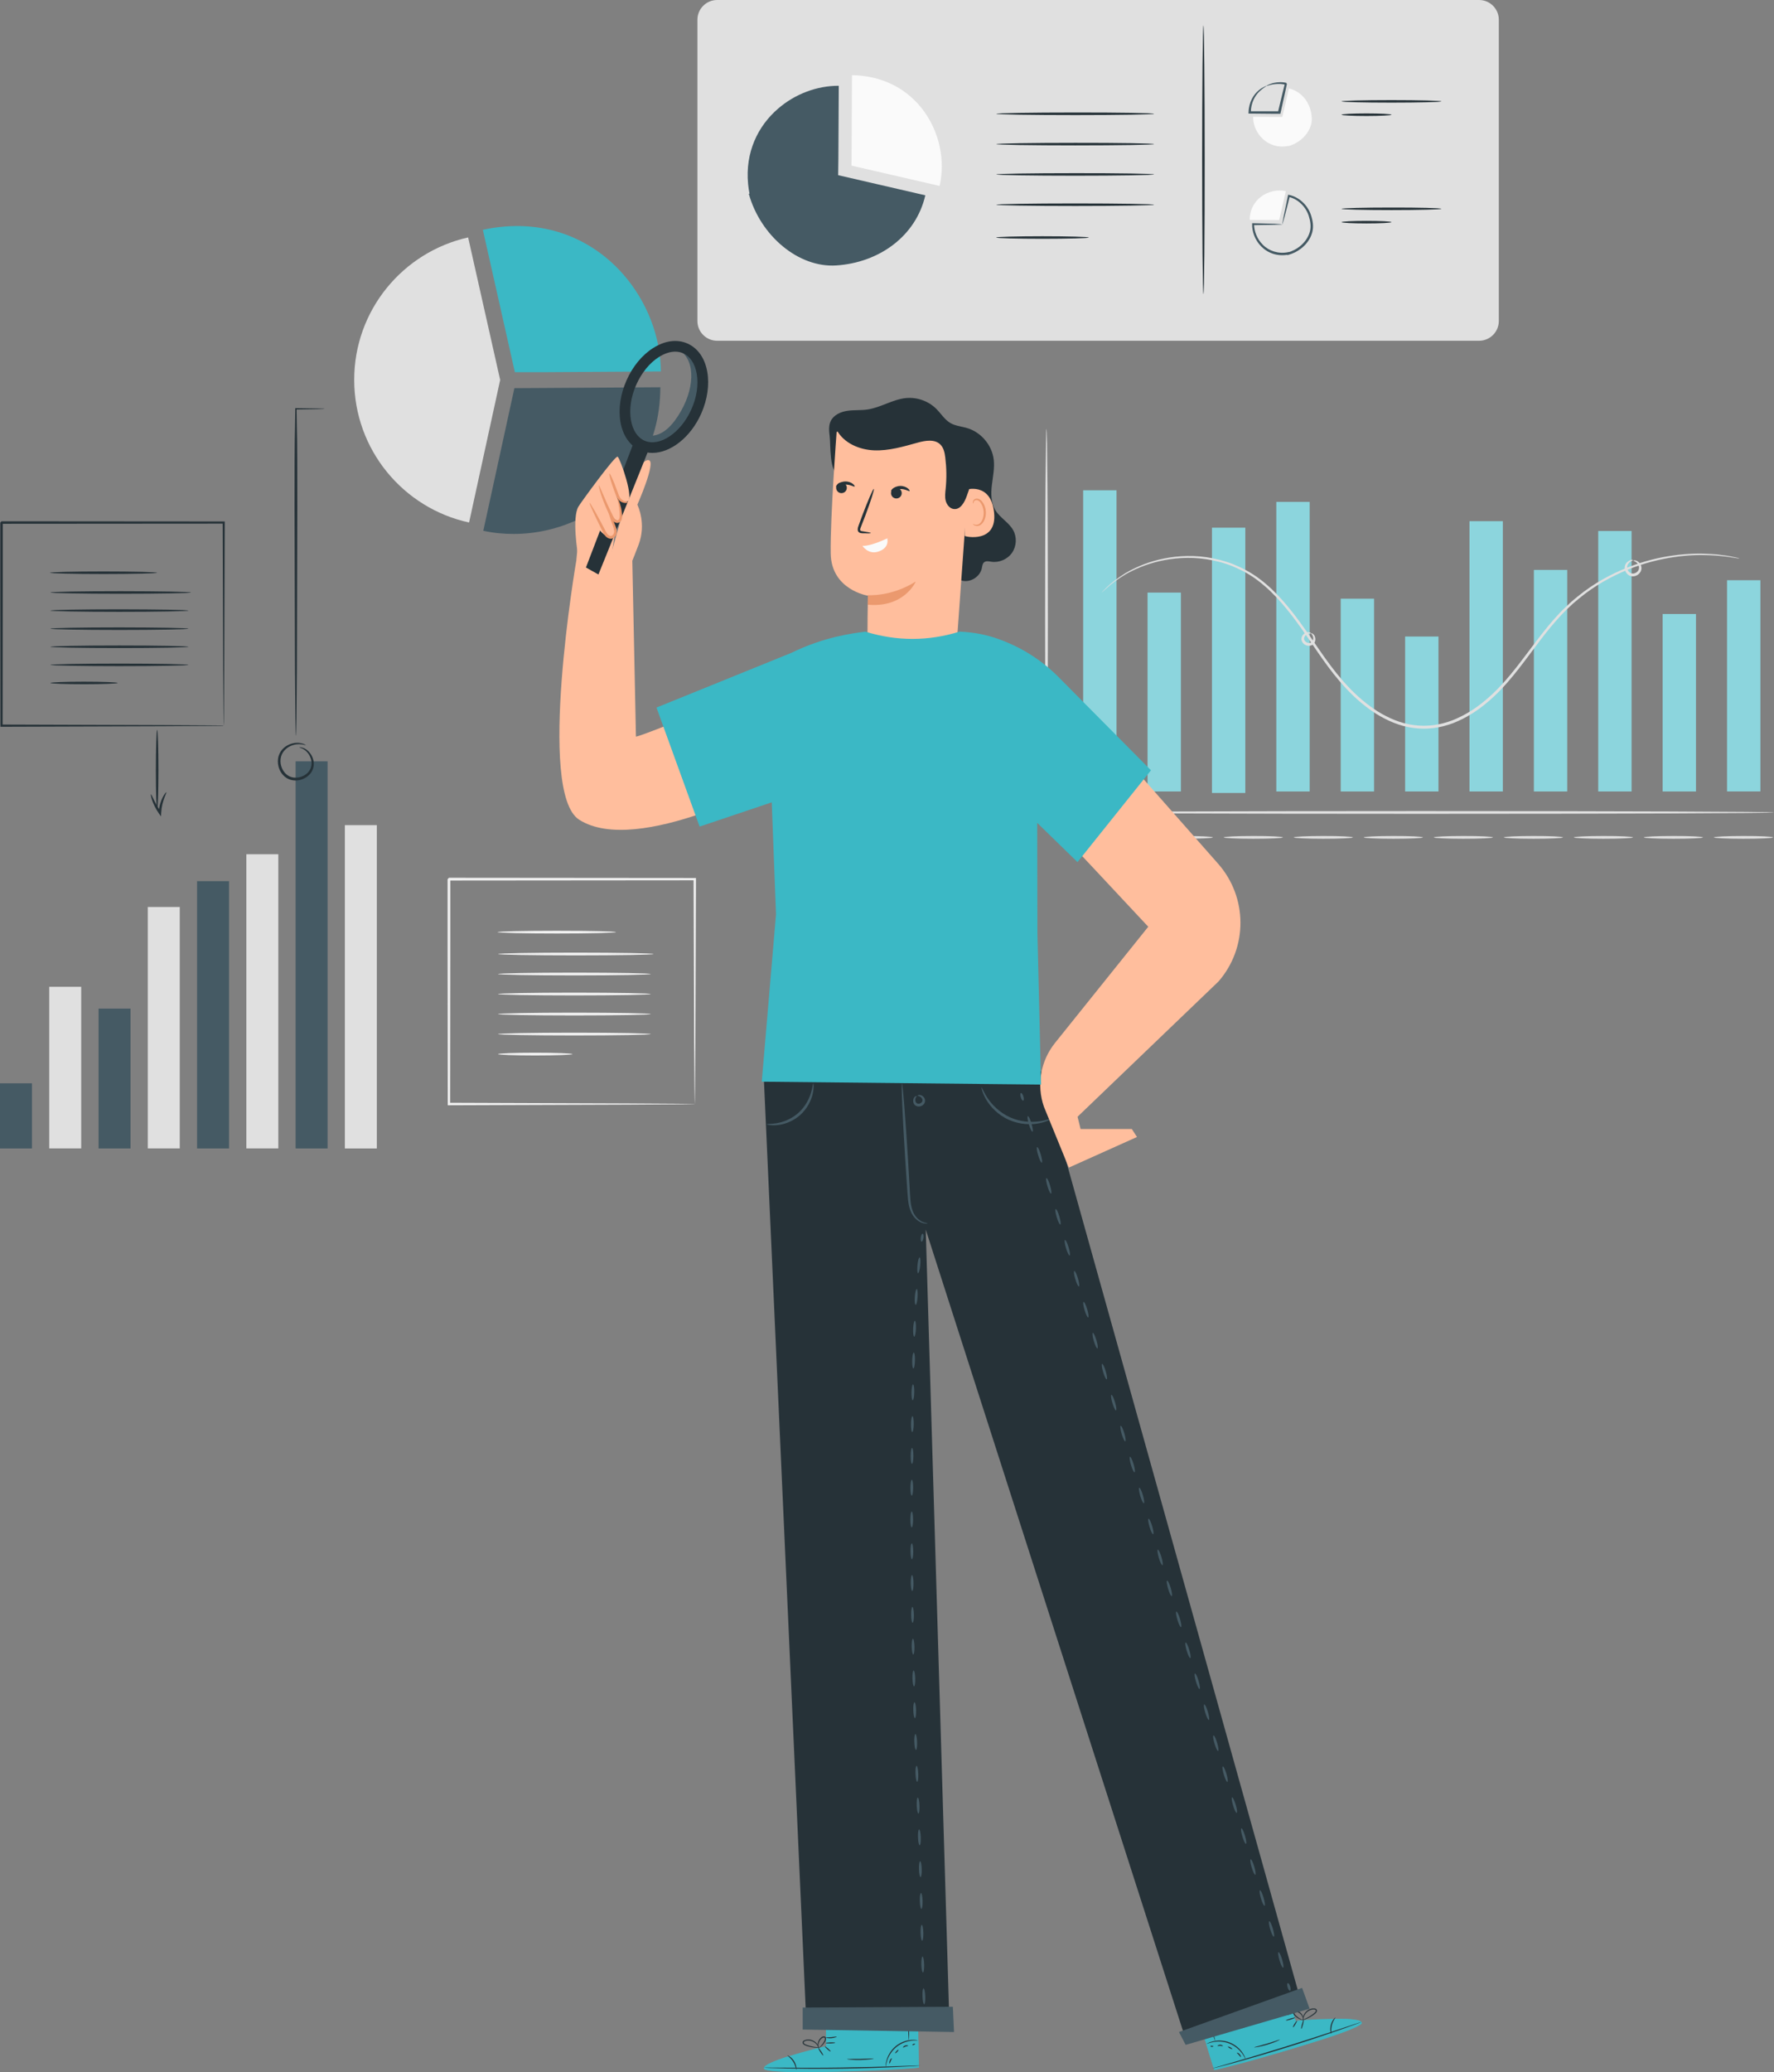 <?xml version="1.0" encoding="utf-8"?>
<!-- Generator: Adobe Illustrator 24.1.0, SVG Export Plug-In . SVG Version: 6.00 Build 0)  -->
<svg version="1.1" xmlns="http://www.w3.org/2000/svg" xmlns:xlink="http://www.w3.org/1999/xlink" x="0px" y="0px"
	 viewBox="0 0 332.46 388.21" style="enable-background:new 0 0 332.46 388.21;" xml:space="preserve">
<rect x="0" y="0" width="332.46" height="388.21" fill="#808080" stroke="none"/>
<style type="text/css">
	.st0{display:none;}
	.st1{display:inline;fill:#F0F0F0;}
	.st2{fill:#F0F0F0;}
	.st3{fill:#3BB8C5;}
	.st4{fill:#455A64;}
	.st5{fill:#E0E0E0;}
	.st6{fill:#263238;}
	.st7{fill:#FAFAFA;}
	.st8{fill:#8CD5DD;}
	.st9{fill:#FFBE9D;}
	.st10{fill:#EB996E;}
</style>
<g id="Background_Complete">
</g>
<g id="Background_Simple" class="st0">
	<path class="st1" d="M384.03,250.43c12.37-63.24-30.63-96.64-117.08-105.65c-95.22-9.92-63.78-70.29-112.1-103.23
		C106.54,8.62-30,44.41,39.37,196.69C108.75,348.97,359.19,377.44,384.03,250.43z"/>
</g>
<g id="Floor">
</g>
<g id="Charts">
</g>
<g id="Speech_Bubble">
</g>
<g id="Character">
	<g>
		<g>
			<g>
				<g>
					<path class="st2" d="M122.48,178.73c0,0.14-6.53,0.26-14.57,0.26c-8.05,0-14.57-0.12-14.57-0.26c0-0.14,6.52-0.26,14.57-0.26
						C115.95,178.47,122.48,178.59,122.48,178.73z"/>
				</g>
			</g>
			<g>
				<g>
					<path class="st2" d="M121.95,182.48c0,0.14-6.41,0.26-14.31,0.26c-7.9,0-14.31-0.12-14.31-0.26s6.41-0.26,14.31-0.26
						C115.54,182.22,121.95,182.34,121.95,182.48z"/>
				</g>
			</g>
			<g>
				<g>
					<path class="st2" d="M121.95,186.23c0,0.14-6.41,0.26-14.31,0.26c-7.9,0-14.31-0.12-14.31-0.26c0-0.14,6.41-0.26,14.31-0.26
						C115.54,185.97,121.95,186.09,121.95,186.23z"/>
				</g>
			</g>
			<g>
				<g>
					<path class="st2" d="M121.95,189.98c0,0.14-6.41,0.26-14.31,0.26c-7.9,0-14.31-0.12-14.31-0.26s6.41-0.26,14.31-0.26
						C115.54,189.72,121.95,189.84,121.95,189.98z"/>
				</g>
			</g>
			<g>
				<g>
					<path class="st2" d="M121.95,193.73c0,0.14-6.41,0.26-14.31,0.26c-7.9,0-14.31-0.12-14.31-0.26c0-0.14,6.41-0.26,14.31-0.26
						C115.54,193.47,121.95,193.59,121.95,193.73z"/>
				</g>
			</g>
			<g>
				<g>
					<path class="st2" d="M107.29,197.48c0,0.14-3.12,0.26-6.98,0.26c-3.85,0-6.98-0.12-6.98-0.26s3.12-0.26,6.98-0.26
						C104.17,197.22,107.29,197.34,107.29,197.48z"/>
				</g>
			</g>
			<g>
				<g>
					<path class="st2" d="M115.45,174.63c0,0.14-4.97,0.26-11.1,0.26c-6.13,0-11.1-0.12-11.1-0.26c0-0.14,4.97-0.26,11.1-0.26
						C110.48,174.37,115.45,174.49,115.45,174.63z"/>
				</g>
			</g>
		</g>
		<g>
			<g>
				<path class="st2" d="M130.2,206.84c0,0-0.02-0.28-0.02-0.8c-0.01-0.54-0.01-1.3-0.03-2.27c-0.01-2-0.03-4.9-0.06-8.57
					c-0.03-7.37-0.07-17.88-0.11-30.5l0.22,0.22c-13.3,0.01-29.12,0.02-46.07,0.04c-0.06,0.05,0.49-0.49,0.26-0.25v0.01v0.02v0.04
					v0.09v0.18v0.36v0.72l0,1.43c0,0.95,0,1.9,0,2.84c0,1.89,0,3.76,0,5.61c0,3.71,0,7.33-0.01,10.87
					c-0.01,7.07-0.02,13.77-0.02,19.95l-0.23-0.23c13.73,0.05,25.21,0.09,33.29,0.12c4.03,0.03,7.21,0.05,9.41,0.06
					c1.07,0.01,1.91,0.02,2.5,0.03c0.27,0.01,0.48,0.01,0.65,0.01C130.12,206.83,130.2,206.83,130.2,206.84c0,0-0.06,0.01-0.2,0.01
					c-0.16,0-0.36,0.01-0.62,0.01c-0.58,0.01-1.4,0.02-2.45,0.03c-2.19,0.01-5.35,0.03-9.35,0.06c-8.12,0.03-19.65,0.07-33.44,0.12
					l-0.23,0l0-0.23c-0.01-6.18-0.02-12.87-0.02-19.95c0-3.54,0-7.17-0.01-10.87c0-1.85,0-3.72,0-5.61c0-0.94,0-1.89,0-2.84l0-1.43
					v-0.72v-0.36v-0.18v-0.09v-0.04v-0.02v-0.01c-0.23,0.23,0.32-0.33,0.26-0.27c16.94,0.01,32.77,0.03,46.07,0.04l0.22,0l0,0.22
					c-0.05,12.68-0.09,23.23-0.11,30.64c-0.02,3.65-0.04,6.53-0.06,8.52c-0.01,0.96-0.02,1.7-0.03,2.23
					C130.22,206.59,130.2,206.84,130.2,206.84z"/>
			</g>
		</g>
	</g>
	<g>
		<g>
			<g>
				<g>
					<path class="st3" d="M101.7,69.73l22.15-0.14c-0.04-6.52-2.62-13.17-7.12-18.27c-5.31-6.01-13.29-9.85-22.94-8.8
						c-1.05,0.11-2.13,0.28-3.22,0.52c-0.03,0.01-0.05,0.01-0.08,0.01l0,0l6,26.68H101.7z"/>
				</g>
			</g>
			<g>
				<g>
					<path class="st4" d="M108.51,97.23c7.79-3.73,14.03-11.08,15.08-21.54c0.03-0.28,0.05-0.56,0.07-0.85
						c0.01-0.18,0.03-0.36,0.04-0.54c0.03-0.53,0.04-1.06,0.05-1.61c0-0.02,0-0.05,0-0.07c0,0,0,0,0,0c0-0.02,0-0.04,0-0.07h0h0
						l-22.15,0.14l-5.2,0.03l-5.82,26.69l-0.01,0.03h0c1.87,0.41,3.8,0.6,5.74,0.59C100.46,100.03,104.67,99.07,108.51,97.23z"/>
				</g>
			</g>
		</g>
		<g>
			<g>
				<path class="st5" d="M93.73,71.16l-6-26.68c-12.22,2.74-21.35,13.64-21.35,26.68c0,13.11,9.22,24.06,21.53,26.73l5.82-26.69"/>
			</g>
		</g>
	</g>
	<g>
		<g>
			<g>
				<g>
					<g>
						<rect x="27.7" y="169.92" class="st5" width="5.99" height="45.23"/>
					</g>
				</g>
				<g>
					<g>
						<rect x="18.47" y="188.96" class="st4" width="5.99" height="26.2"/>
					</g>
				</g>
				<g>
					<g>
						<rect x="9.23" y="184.87" class="st5" width="5.99" height="30.28"/>
					</g>
				</g>
				<g>
					<g>
						<rect x="0" y="202.95" class="st4" width="5.99" height="12.21"/>
					</g>
				</g>
				<g>
					<g>
						<rect x="46.17" y="160.04" class="st5" width="5.99" height="55.11"/>
					</g>
				</g>
				<g>
					<g>
						<rect x="36.93" y="165.08" class="st4" width="5.99" height="50.08"/>
					</g>
				</g>
				<g>
					<g>
						<rect x="64.63" y="154.59" class="st5" width="5.99" height="60.57"/>
					</g>
				</g>
				<g>
					<g>
						<rect x="55.4" y="142.63" class="st4" width="5.99" height="72.53"/>
					</g>
				</g>
			</g>
		</g>
	</g>
	<g>
		<path class="st6" d="M56.1,140c0-0.02,0.31-0.05,0.83,0.16c0.51,0.2,1.19,0.73,1.6,1.66c0.2,0.46,0.33,1.02,0.26,1.62
			c-0.07,0.6-0.34,1.23-0.83,1.71c-0.93,0.96-2.62,1.46-4.07,0.71c-1.42-0.78-1.98-2.43-1.78-3.74c0.09-0.67,0.4-1.27,0.79-1.72
			c0.4-0.44,0.88-0.74,1.34-0.94c0.93-0.38,1.77-0.34,2.3-0.2c0.53,0.14,0.78,0.32,0.77,0.34c-0.02,0.04-0.29-0.08-0.81-0.15
			c-0.51-0.07-1.28-0.05-2.11,0.34c-0.81,0.37-1.67,1.2-1.8,2.38c-0.16,1.14,0.37,2.57,1.55,3.22c1.19,0.62,2.68,0.22,3.49-0.59
			c0.87-0.82,0.9-2.03,0.56-2.85c-0.33-0.85-0.91-1.37-1.35-1.61C56.39,140.09,56.09,140.05,56.1,140z"/>
		<path class="st6" d="M60.83,76.59c0,0.01-0.12,0.02-0.35,0.03c-0.27,0.01-0.61,0.02-1.03,0.03c-0.96,0.01-2.29,0.03-3.99,0.06
			l0.12-0.12c0.08,7.09,0.14,2.21,0.14,18.44c-0.03,11.8-0.06,22.49-0.08,30.28c-0.03,3.84-0.06,6.96-0.08,9.18
			c-0.02,1.05-0.04,1.88-0.05,2.49c-0.02,0.57-0.03,0.87-0.05,0.87c-0.02,0-0.04-0.3-0.05-0.87c-0.01-0.62-0.03-1.45-0.05-2.49
			c-0.02-2.22-0.05-5.34-0.08-9.18c-0.02-7.79-0.05-18.47-0.08-30.28c0-16.23,0.06-11.35,0.14-18.44l0-0.13l0.12,0
			c1.71,0.03,3.04,0.04,3.99,0.06c0.42,0.01,0.76,0.02,1.03,0.03C60.71,76.56,60.83,76.57,60.83,76.59z"/>
	</g>
	<g>
		<g>
			<g>
				<g>
					<path class="st6" d="M35.79,111c0,0.13-5.9,0.24-13.17,0.24c-7.27,0-13.17-0.11-13.17-0.24c0-0.13,5.89-0.24,13.17-0.24
						C29.89,110.77,35.79,110.87,35.79,111z"/>
				</g>
			</g>
			<g>
				<g>
					<path class="st6" d="M35.31,114.39c0,0.13-5.79,0.24-12.93,0.24c-7.14,0-12.93-0.11-12.93-0.24s5.79-0.24,12.93-0.24
						C29.52,114.16,35.31,114.26,35.31,114.39z"/>
				</g>
			</g>
			<g>
				<g>
					<path class="st6" d="M35.31,117.78c0,0.13-5.79,0.24-12.93,0.24c-7.14,0-12.93-0.11-12.93-0.24s5.79-0.24,12.93-0.24
						C29.52,117.55,35.31,117.65,35.31,117.78z"/>
				</g>
			</g>
			<g>
				<g>
					<path class="st6" d="M35.31,121.17c0,0.13-5.79,0.24-12.93,0.24c-7.14,0-12.93-0.11-12.93-0.24c0-0.13,5.79-0.24,12.93-0.24
						C29.52,120.93,35.31,121.04,35.31,121.17z"/>
				</g>
			</g>
			<g>
				<g>
					<path class="st6" d="M35.31,124.56c0,0.13-5.79,0.24-12.93,0.24c-7.14,0-12.93-0.11-12.93-0.24c0-0.13,5.79-0.24,12.93-0.24
						C29.52,124.32,35.31,124.43,35.31,124.56z"/>
				</g>
			</g>
			<g>
				<g>
					<path class="st6" d="M22.06,127.95c0,0.13-2.82,0.24-6.31,0.24c-3.48,0-6.31-0.11-6.31-0.24c0-0.13,2.82-0.24,6.31-0.24
						C19.24,127.71,22.06,127.82,22.06,127.95z"/>
				</g>
			</g>
			<g>
				<g>
					<path class="st6" d="M29.43,107.3c0,0.13-4.49,0.24-10.03,0.24c-5.54,0-10.03-0.11-10.03-0.24s4.49-0.24,10.03-0.24
						C24.94,107.06,29.43,107.17,29.43,107.3z"/>
				</g>
			</g>
		</g>
		<g>
			<g>
				<path class="st6" d="M41.92,135.97c0,0-0.01-0.25-0.02-0.72c-0.01-0.49-0.01-1.17-0.02-2.05c-0.01-1.81-0.03-4.42-0.05-7.74
					c-0.02-6.66-0.06-16.15-0.1-27.56l0.2,0.2C29.9,98.1,15.6,98.11,0.29,98.13c-0.06,0.05,0.44-0.44,0.23-0.23v0.01v0.02v0.04v0.08
					v0.16l0,0.32v0.65l0,1.29c0,0.86,0,1.72,0,2.57c0,1.71,0,3.4,0,5.07c0,3.35,0,6.63-0.01,9.82c-0.01,6.39-0.01,12.44-0.02,18.02
					l-0.21-0.21c12.4,0.04,22.78,0.08,30.08,0.1c3.64,0.02,6.51,0.04,8.5,0.05c0.97,0.01,1.72,0.02,2.26,0.02
					c0.24,0,0.44,0.01,0.58,0.01C41.84,135.96,41.91,135.96,41.92,135.97c0,0-0.06,0.01-0.18,0.01c-0.14,0-0.33,0.01-0.56,0.01
					c-0.52,0.01-1.26,0.01-2.22,0.02c-1.98,0.01-4.83,0.03-8.45,0.05c-7.33,0.03-17.76,0.06-30.22,0.1l-0.21,0l0-0.21
					c-0.01-5.58-0.01-11.63-0.02-18.02c0-3.2,0-6.48-0.01-9.82c0-1.67,0-3.37,0-5.07c0-0.85,0-1.71,0-2.57l0-1.29v-0.65v-0.32v-0.16
					v-0.08v-0.04v-0.02V97.9c-0.21,0.21,0.29-0.29,0.24-0.24c15.31,0.01,29.61,0.02,41.63,0.03l0.2,0l0,0.2
					c-0.04,11.46-0.08,21-0.1,27.69c-0.02,3.3-0.04,5.9-0.05,7.7c-0.01,0.86-0.02,1.54-0.02,2.01
					C41.93,135.74,41.92,135.97,41.92,135.97z"/>
			</g>
		</g>
		<g>
			<g>
				<path class="st6" d="M29.45,151.88c-0.13,0-0.24-3.39-0.24-7.57c0-4.18,0.11-7.57,0.24-7.57s0.24,3.39,0.24,7.57
					C29.68,148.49,29.58,151.88,29.45,151.88z"/>
			</g>
		</g>
		<g>
			<g>
				<path class="st6" d="M31.17,148.43c0.13,0.06-0.84,1.6-0.95,3.74c0,0.03,0,0.07-0.01,0.1l-0.04,0.68l-0.39-0.55
					c-1.26-1.8-1.61-3.56-1.49-3.58c0.13-0.04,0.67,1.59,1.88,3.31l-0.43,0.12c0-0.03,0-0.07,0.01-0.1
					C29.88,149.85,31.1,148.34,31.17,148.43z"/>
			</g>
		</g>
	</g>
	<g>
		<g>
			<g>
				<g>
					<g>
						<path class="st5" d="M277.19,63.84H134.4c-2.04,0-3.7-1.66-3.7-3.7V3.7c0-2.04,1.66-3.7,3.7-3.7h142.79
							c2.05,0,3.7,1.66,3.7,3.7v56.43C280.89,62.18,279.23,63.84,277.19,63.84z"/>
					</g>
				</g>
			</g>
			<g>
				<g>
					<g>
						<path class="st7" d="M174.84,23.71c-2.25-4.85-6.76-8.77-13.23-9.5c-0.17-0.02-0.35-0.04-0.52-0.05
							c-0.11-0.01-0.22-0.02-0.33-0.03c-0.33-0.02-0.66-0.04-1-0.04c-0.02,0-0.03,0-0.05,0c0,0,0,0,0,0c-0.01,0-0.03,0-0.04,0v0v0
							l-0.07,13.72l-0.02,3.22l16.49,3.8l0.02,0v0c0.27-1.16,0.4-2.35,0.41-3.55C176.52,28.72,175.95,26.11,174.84,23.71z"/>
					</g>
				</g>
				<g>
					<path class="st4" d="M157.08,32.82l0.04-3.03l0.07-13.72c-4.04-0.02-8.18,1.52-11.37,4.28c-3.76,3.24-6.2,8.16-5.62,14.14
						c0.06,0.59,0.14,1.19,0.26,1.79l-0.13,0.03c2.2,7.9,9.33,13.87,16.37,13.42c8.1-0.52,14.97-5.53,16.71-13.14L157.08,32.82z"/>
				</g>
			</g>
		</g>
		<g>
			<g>
				<g>
					<path class="st6" d="M216.28,21.32c0,0.13-6.62,0.24-14.78,0.24c-8.17,0-14.78-0.11-14.78-0.24c0-0.13,6.62-0.24,14.78-0.24
						C209.66,21.07,216.28,21.18,216.28,21.32z"/>
				</g>
			</g>
			<g>
				<g>
					<path class="st6" d="M216.28,27c0,0.13-6.62,0.24-14.78,0.24c-8.17,0-14.78-0.11-14.78-0.24s6.62-0.24,14.78-0.24
						C209.66,26.75,216.28,26.86,216.28,27z"/>
				</g>
			</g>
			<g>
				<g>
					<path class="st6" d="M216.28,32.68c0,0.13-6.62,0.24-14.78,0.24c-8.17,0-14.78-0.11-14.78-0.24s6.62-0.24,14.78-0.24
						C209.66,32.43,216.28,32.54,216.28,32.68z"/>
				</g>
			</g>
			<g>
				<g>
					<path class="st6" d="M216.28,38.35c0,0.13-6.62,0.24-14.78,0.24c-8.17,0-14.78-0.11-14.78-0.24c0-0.13,6.62-0.24,14.78-0.24
						C209.66,38.11,216.28,38.22,216.28,38.35z"/>
				</g>
			</g>
			<g>
				<g>
					<path class="st6" d="M204.04,44.5c0,0.07-0.97,0.13-2.54,0.17c-1.57,0.04-3.73,0.07-6.13,0.07c-2.39,0-4.56-0.03-6.13-0.07
						c-1.57-0.04-2.54-0.1-2.54-0.17s0.97-0.13,2.54-0.17c1.57-0.04,3.73-0.07,6.13-0.07c2.39,0,4.56,0.03,6.13,0.07
						C203.07,44.37,204.04,44.43,204.04,44.5z"/>
				</g>
			</g>
		</g>
		<g>
			<g>
				<g>
					<g>
						<path class="st4" d="M237.34,16.1c-0.01-0.02,0.2-0.17,0.64-0.34c0.43-0.17,1.1-0.36,1.96-0.36c0.21,0,0.44,0.01,0.67,0.04
							c0.12,0.01,0.24,0.03,0.36,0.06l0.05,0.01l0.01,0c-0.12-0.2,0.17,0.27,0.14,0.22l0,0l0,0.01l0,0.02l-0.02,0.09l-0.04,0.18
							c-0.11,0.49-0.22,1-0.33,1.54c-0.25,1.11-0.51,2.3-0.79,3.56l-0.04,0.19l-0.2,0c-0.4,0-0.81,0-1.24,0
							c-1.53-0.02-2.97-0.03-4.3-0.04l-0.23,0l0.01-0.22c0.02-0.95,0.26-1.81,0.61-2.51c0.36-0.7,0.81-1.22,1.24-1.58
							c0.42-0.37,0.81-0.58,1.08-0.71C237.17,16.12,237.33,16.08,237.34,16.1c0.03,0.06-0.57,0.31-1.34,1.06
							c-0.77,0.72-1.59,2.11-1.58,3.9l-0.22-0.22c1.32,0,2.77,0,4.29,0c0.42,0,0.84,0.01,1.24,0.01l-0.24,0.19
							c0.3-1.26,0.58-2.45,0.85-3.55c0.13-0.53,0.26-1.04,0.38-1.53l0.04-0.18l0.02-0.09l0.01-0.02l0-0.01l0,0
							c-0.03-0.05,0.26,0.42,0.14,0.22l-0.01,0l-0.04-0.01c-0.11-0.03-0.22-0.05-0.33-0.07c-0.22-0.04-0.43-0.06-0.63-0.07
							C238.3,15.66,237.36,16.19,237.34,16.1z"/>
					</g>
				</g>
			</g>
			<g>
				<path class="st7" d="M240.31,21.91l-0.99-0.01l-4.48-0.02c-0.01,1.32,0.5,2.67,1.4,3.71c1.06,1.23,2.67,2.03,4.62,1.84
					c0.19-0.02,0.39-0.05,0.59-0.09l0.01,0.04c2.58-0.72,4.53-3.05,4.38-5.35c-0.17-2.65-1.81-4.89-4.29-5.46L240.31,21.91z"/>
			</g>
		</g>
		<g>
			<g>
				<g>
					<path class="st7" d="M237.34,36.24c-1.58,0.74-2.86,2.21-3.1,4.32c-0.01,0.06-0.01,0.11-0.02,0.17c0,0.04-0.01,0.07-0.01,0.11
						c-0.01,0.11-0.01,0.22-0.01,0.33c0,0.01,0,0.01,0,0.01c0,0,0,0,0,0c0,0,0,0.01,0,0.01h0h0l4.48,0.02l1.05,0.01l1.24-5.39
						l0-0.01l0,0c-0.38-0.09-0.77-0.13-1.16-0.13C238.97,35.69,238.12,35.88,237.34,36.24z"/>
				</g>
			</g>
			<g>
				<g>
					<path class="st4" d="M240.31,42.04c-0.02-0.03,0.08-0.56,0.26-1.5c0.21-1,0.48-2.31,0.8-3.88l0.03-0.17l0.18,0.03
						c1.61,0.31,3.38,1.65,4.09,3.73c0.34,1.01,0.57,2.19,0.23,3.36c-0.33,1.15-1.08,2.19-2.07,2.95c-0.7,0.55-1.5,0.94-2.32,1.17
						l-0.25,0.07l-0.05-0.25l-0.01-0.04l0.28,0.19c-0.97,0.18-1.96,0.14-2.85-0.14c-0.89-0.28-1.67-0.78-2.27-1.39
						c-1.21-1.23-1.73-2.82-1.7-4.17l0-0.18l0.17,0c1.62,0.04,2.97,0.07,4,0.1C239.78,41.97,240.28,42.02,240.31,42.04
						c0.04,0.02-0.51,0.06-1.47,0.08c-1.04,0.01-2.38,0.03-4,0.06l0.18-0.17c0.01,1.25,0.52,2.74,1.66,3.86
						c1.11,1.14,2.92,1.75,4.72,1.37l0.23-0.05l0.05,0.24l0.01,0.04l-0.3-0.18c0.75-0.22,1.5-0.58,2.15-1.09
						c0.91-0.71,1.61-1.67,1.91-2.7c0.31-1.03,0.12-2.12-0.19-3.08c-0.65-1.94-2.24-3.2-3.75-3.53l0.21-0.13
						c-0.41,1.68-0.76,3.02-1,3.93C240.47,41.59,240.33,42.07,240.31,42.04z"/>
				</g>
			</g>
		</g>
		<g>
			<g>
				<g>
					<path class="st6" d="M270.13,39.12c0,0.13-4.19,0.24-9.36,0.24c-5.17,0-9.36-0.11-9.36-0.24s4.19-0.24,9.36-0.24
						C265.94,38.87,270.13,38.98,270.13,39.12z"/>
				</g>
			</g>
			<g>
				<g>
					<path class="st6" d="M260.77,41.62c0,0.13-2.1,0.24-4.68,0.24c-2.59,0-4.68-0.11-4.68-0.24c0-0.13,2.1-0.24,4.68-0.24
						C258.67,41.38,260.77,41.48,260.77,41.62z"/>
				</g>
			</g>
		</g>
		<g>
			<g>
				<g>
					<path class="st6" d="M270.13,18.99c0,0.13-4.19,0.24-9.36,0.24c-5.17,0-9.36-0.11-9.36-0.24c0-0.13,4.19-0.24,9.36-0.24
						C265.94,18.75,270.13,18.86,270.13,18.99z"/>
				</g>
			</g>
			<g>
				<g>
					<path class="st6" d="M260.77,21.49c0,0.13-2.1,0.24-4.68,0.24c-2.59,0-4.68-0.11-4.68-0.24c0-0.13,2.1-0.24,4.68-0.24
						C258.67,21.25,260.77,21.36,260.77,21.49z"/>
				</g>
			</g>
		</g>
		<g>
			<g>
				<path class="st6" d="M225.53,55.09c-0.13,0-0.24-11.26-0.24-25.16c0-13.9,0.11-25.16,0.24-25.16c0.13,0,0.24,11.26,0.24,25.16
					C225.78,43.83,225.67,55.09,225.53,55.09z"/>
			</g>
		</g>
	</g>
	<g>
		<g>
			<rect x="202.99" y="91.85" class="st8" width="6.25" height="56.43"/>
		</g>
		<g>
			<rect x="215.06" y="111.02" class="st8" width="6.25" height="37.26"/>
		</g>
		<g>
			<rect x="227.13" y="98.86" class="st8" width="6.25" height="49.7"/>
		</g>
		<g>
			<rect x="239.19" y="94.03" class="st8" width="6.25" height="54.25"/>
		</g>
		<g>
			<rect x="251.26" y="112.16" class="st8" width="6.25" height="36.12"/>
		</g>
		<g>
			<rect x="263.33" y="119.25" class="st8" width="6.25" height="29.03"/>
		</g>
		<g>
			<rect x="275.39" y="97.64" class="st8" width="6.25" height="50.64"/>
		</g>
		<g>
			<rect x="287.46" y="106.77" class="st8" width="6.25" height="41.51"/>
		</g>
		<g>
			<rect x="299.52" y="99.48" class="st8" width="6.25" height="48.8"/>
		</g>
		<g>
			<rect x="311.59" y="115.03" class="st8" width="6.25" height="33.25"/>
		</g>
		<g>
			<rect x="323.66" y="108.7" class="st8" width="6.25" height="39.57"/>
		</g>
		<g>
			<g>
				<path class="st5" d="M326.03,104.64c0,0.01-0.13-0.01-0.38-0.04c-0.27-0.04-0.63-0.1-1.09-0.17c-0.48-0.09-1.07-0.17-1.78-0.23
					c-0.35-0.04-0.73-0.08-1.14-0.12c-0.41-0.02-0.84-0.04-1.3-0.06c-1.84-0.09-4.11-0.03-6.69,0.36c-2.59,0.38-5.5,1.09-8.55,2.33
					c-3.04,1.24-6.24,2.98-9.22,5.45c-3.02,2.42-5.66,5.64-8.25,9.15c-2.62,3.47-5.3,7.3-9.01,10.37c-1.84,1.54-3.93,2.87-6.25,3.78
					c-2.32,0.89-4.92,1.28-7.46,0.92c-2.56-0.31-4.93-1.37-7.04-2.67c-2.09-1.35-3.95-2.96-5.58-4.71c-3.3-3.49-5.7-7.46-8.23-11.01
					c-2.5-3.56-5.14-6.81-8.22-9.15c-1.52-1.19-3.18-2.05-4.83-2.75c-1.66-0.67-3.34-1.08-4.96-1.33c-3.25-0.48-6.26-0.2-8.8,0.38
					c-2.55,0.59-4.62,1.52-6.23,2.41c-1.58,0.95-2.72,1.82-3.44,2.47c-0.34,0.31-0.62,0.56-0.82,0.74
					c-0.19,0.17-0.29,0.25-0.29,0.24c-0.01-0.01,0.08-0.1,0.25-0.28c0.2-0.2,0.46-0.45,0.79-0.78c0.7-0.67,1.83-1.58,3.41-2.57
					c1.61-0.93,3.69-1.9,6.26-2.52c2.56-0.62,5.61-0.93,8.92-0.46c1.65,0.25,3.36,0.66,5.05,1.32c1.68,0.7,3.38,1.58,4.94,2.77
					c3.15,2.36,5.83,5.65,8.35,9.22c2.55,3.56,4.95,7.5,8.21,10.93c1.61,1.72,3.45,3.31,5.49,4.62c2.06,1.27,4.36,2.29,6.83,2.59
					c2.46,0.35,4.95-0.02,7.21-0.89c2.26-0.88,4.31-2.18,6.11-3.69c3.65-3.01,6.32-6.79,8.96-10.27c1.32-1.75,2.62-3.44,4-5
					c0.7-0.77,1.38-1.54,2.13-2.22c0.37-0.35,0.73-0.69,1.1-1.03c0.37-0.33,0.76-0.63,1.14-0.95c3.03-2.49,6.28-4.23,9.36-5.46
					c3.09-1.23,6.04-1.92,8.65-2.27c2.61-0.36,4.9-0.4,6.75-0.28c0.46,0.03,0.9,0.06,1.31,0.08c0.41,0.05,0.79,0.1,1.14,0.15
					c0.71,0.08,1.31,0.17,1.78,0.28c0.46,0.1,0.82,0.17,1.09,0.23C325.91,104.6,326.04,104.64,326.03,104.64z"/>
			</g>
		</g>
		<g>
			<g>
				<path class="st5" d="M196.12,152.21c-0.15,0-0.26-16.09-0.26-35.94c0-19.85,0.12-35.94,0.26-35.94c0.14,0,0.26,16.09,0.26,35.94
					C196.38,136.12,196.26,152.21,196.12,152.21z"/>
			</g>
		</g>
		<g>
			<g>
				<path class="st5" d="M332.46,152.21c0,0.15-29.65,0.26-66.21,0.26c-36.57,0-66.21-0.12-66.21-0.26c0-0.14,29.64-0.26,66.21-0.26
					C302.81,151.95,332.46,152.06,332.46,152.21z"/>
			</g>
		</g>
		<g>
			<g>
				<path class="st5" d="M211.91,156.65c0,0.15-2.08,0.26-4.64,0.26c-2.56,0-4.64-0.12-4.64-0.26c0-0.14,2.08-0.26,4.64-0.26
					C209.83,156.39,211.91,156.5,211.91,156.65z"/>
			</g>
		</g>
		<g>
			<g>
				<path class="st5" d="M227.29,156.88c0,0.15-2.48,0.26-5.54,0.26c-3.06,0-5.54-0.12-5.54-0.26c0-0.14,2.48-0.26,5.54-0.26
					C224.81,156.61,227.29,156.73,227.29,156.88z"/>
			</g>
		</g>
		<g>
			<g>
				<path class="st5" d="M240.42,156.88c0,0.15-2.48,0.26-5.54,0.26c-3.06,0-5.54-0.12-5.54-0.26c0-0.14,2.48-0.26,5.54-0.26
					C237.94,156.61,240.42,156.73,240.42,156.88z"/>
			</g>
		</g>
		<g>
			<g>
				<path class="st5" d="M253.54,156.88c0,0.15-2.48,0.26-5.54,0.26c-3.06,0-5.54-0.12-5.54-0.26c0-0.14,2.48-0.26,5.54-0.26
					C251.06,156.61,253.54,156.73,253.54,156.88z"/>
			</g>
		</g>
		<g>
			<g>
				<path class="st5" d="M266.66,156.88c0,0.15-2.48,0.26-5.54,0.26c-3.06,0-5.54-0.12-5.54-0.26c0-0.14,2.48-0.26,5.54-0.26
					C264.18,156.61,266.66,156.73,266.66,156.88z"/>
			</g>
		</g>
		<g>
			<g>
				<path class="st5" d="M279.78,156.88c0,0.15-2.48,0.26-5.54,0.26c-3.06,0-5.54-0.12-5.54-0.26c0-0.14,2.48-0.26,5.54-0.26
					C277.3,156.61,279.78,156.73,279.78,156.88z"/>
			</g>
		</g>
		<g>
			<g>
				<path class="st5" d="M292.91,156.88c0,0.15-2.48,0.26-5.54,0.26c-3.06,0-5.54-0.12-5.54-0.26c0-0.14,2.48-0.26,5.54-0.26
					C290.43,156.61,292.91,156.73,292.91,156.88z"/>
			</g>
		</g>
		<g>
			<g>
				<path class="st5" d="M306.03,156.88c0,0.15-2.48,0.26-5.54,0.26c-3.06,0-5.54-0.12-5.54-0.26c0-0.14,2.48-0.26,5.54-0.26
					C303.55,156.61,306.03,156.73,306.03,156.88z"/>
			</g>
		</g>
		<g>
			<g>
				<path class="st5" d="M319.15,156.88c0,0.15-2.48,0.26-5.54,0.26c-3.06,0-5.54-0.12-5.54-0.26c0-0.14,2.48-0.26,5.54-0.26
					C316.67,156.61,319.15,156.73,319.15,156.88z"/>
			</g>
		</g>
		<g>
			<g>
				<path class="st5" d="M332.27,156.88c0,0.15-2.48,0.26-5.54,0.26c-3.06,0-5.54-0.12-5.54-0.26c0-0.14,2.48-0.26,5.54-0.26
					C329.79,156.61,332.27,156.73,332.27,156.88z"/>
			</g>
		</g>
		<g>
			<g>
				<path class="st5" d="M245.71,118.65c-0.01-0.07,0.54,0.02,0.75,0.73c0.09,0.33,0.09,0.81-0.25,1.21c-0.34,0.42-1,0.51-1.5,0.27
					c-0.51-0.22-0.89-0.78-0.8-1.3c0.08-0.52,0.44-0.83,0.74-0.99c0.67-0.32,1.1,0.04,1.05,0.08c-0.02,0.08-0.41-0.07-0.86,0.24
					c-0.21,0.15-0.43,0.41-0.44,0.72c-0.03,0.3,0.19,0.61,0.53,0.77c0.35,0.15,0.73,0.11,0.93-0.11c0.21-0.21,0.27-0.55,0.24-0.81
					C246.03,118.91,245.67,118.72,245.71,118.65z"/>
			</g>
		</g>
		<g>
			<g>
				<path class="st5" d="M306.12,105.03c0-0.03,0.12-0.08,0.35-0.04c0.23,0.04,0.56,0.19,0.82,0.53c0.26,0.32,0.47,0.89,0.22,1.47
					c-0.24,0.55-0.83,0.99-1.53,0.99c-0.74,0-1.27-0.59-1.43-1.13c-0.18-0.56,0-1.15,0.3-1.45c0.62-0.62,1.21-0.53,1.19-0.48
					c0.03,0.08-0.49,0.16-0.9,0.71c-0.2,0.27-0.28,0.66-0.13,1.06c0.14,0.4,0.52,0.76,0.98,0.76c0.46,0.01,0.91-0.3,1.08-0.66
					c0.18-0.36,0.09-0.77-0.08-1.06C306.62,105.14,306.1,105.11,306.12,105.03z"/>
			</g>
		</g>
	</g>
	<g>
		<g>
			<g>
				<path class="st6" d="M157.27,89.03c-1.89-0.47-1.58-5.67-1.78-7.26c-0.12-0.97-0.23-2,0.19-2.88c0.54-1.14,1.84-1.73,3.09-1.92
					c1.25-0.19,2.53-0.07,3.78-0.25c2.52-0.36,4.76-1.92,7.3-2.15c2.07-0.18,4.2,0.59,5.66,2.07c0.87,0.88,1.54,2,2.61,2.62
					c0.95,0.55,2.09,0.62,3.14,0.94c2.61,0.78,4.64,3.19,4.97,5.89c0.19,1.6-0.16,3.21-0.35,4.81c-0.19,1.6-0.17,3.32,0.67,4.7
					c0.88,1.43,2.52,2.27,3.33,3.73c0.72,1.3,0.63,3-0.21,4.22c-0.84,1.22-2.4,1.9-3.87,1.69c-0.47-0.07-1.01-0.2-1.37,0.1
					c-0.32,0.26-0.35,0.72-0.43,1.12c-0.33,1.53-1.98,2.63-3.52,2.36c-1.54-0.28-2.7-1.9-2.47-3.44"/>
			</g>
			<g>
				<g>
					<g>
						<g>
							<g>
								<path class="st9" d="M179.17,122.33l-16.56-1.32c-0.1-1.93,0.04-9.41,0.04-9.41s-6.89-1.07-6.97-7.96
									c-0.09-6.89,1.11-22.71,1.11-22.71l0,0c7.97-3.43,17.18-2.27,24.06,3.02l1.02,0.79L179.17,122.33z"/>
							</g>
						</g>
						<g>
							<g>
								<g>
									<path class="st6" d="M158.37,92.13c0.41-0.37,0.44-1,0.07-1.41c-0.37-0.41-1-0.44-1.41-0.07c-0.41,0.37-0.44,1-0.07,1.41
										C157.32,92.47,157.96,92.5,158.37,92.13z"/>
								</g>
							</g>
							<g>
								<g>
									<g>
										<path class="st6" d="M156.7,91.19c0.11,0.12,0.78-0.4,1.73-0.41c0.95-0.02,1.64,0.49,1.74,0.36
											c0.05-0.05-0.06-0.27-0.36-0.5c-0.29-0.23-0.8-0.45-1.39-0.44c-0.59,0.01-1.09,0.24-1.38,0.47
											C156.75,90.92,156.64,91.14,156.7,91.19z"/>
									</g>
								</g>
							</g>
						</g>
						<g>
							<g>
								<g>
									<path class="st6" d="M167.46,91.53c-0.47,0.29-0.62,0.91-0.33,1.38c0.29,0.47,0.91,0.62,1.38,0.33
										c0.47-0.29,0.62-0.91,0.33-1.38C168.55,91.39,167.94,91.24,167.46,91.53z"/>
								</g>
							</g>
							<g>
								<g>
									<g>
										<path class="st6" d="M167,92.03c0.11,0.12,0.78-0.4,1.73-0.41c0.95-0.02,1.64,0.49,1.74,0.36
											c0.05-0.05-0.06-0.27-0.36-0.5c-0.29-0.23-0.8-0.45-1.39-0.44c-0.59,0.01-1.09,0.24-1.38,0.47
											C167.05,91.76,166.95,91.98,167,92.03z"/>
									</g>
								</g>
							</g>
						</g>
						<g>
							<g>
								<g>
									<path class="st6" d="M163.2,99.86c0.01-0.07-0.58-0.19-1.53-0.33c-0.25-0.03-0.44-0.08-0.46-0.22
										c-0.04-0.15,0.05-0.41,0.18-0.71c0.24-0.63,0.49-1.26,0.75-1.93c1.04-2.75,1.76-5.01,1.62-5.07
										c-0.14-0.05-1.09,2.13-2.13,4.88c-0.25,0.67-0.48,1.31-0.71,1.94c-0.09,0.29-0.26,0.62-0.14,1.03
										c0.07,0.21,0.26,0.35,0.43,0.4c0.16,0.05,0.3,0.05,0.42,0.06C162.59,99.95,163.19,99.93,163.2,99.86z"/>
								</g>
							</g>
						</g>
						<g>
							<g>
								<path class="st7" d="M166.28,100.91c0.99-0.59-2.72,1.45-4.65,1.35c0,0,1.11,1.77,3.09,1.04
									C166.78,102.55,166.28,100.91,166.28,100.91z"/>
							</g>
						</g>
						<g>
							<g>
								<path class="st10" d="M162.64,111.5c0,0,4.35,0.35,8.98-2.55c0,0-2.12,4.96-9,4.34L162.64,111.5z"/>
							</g>
						</g>
					</g>
				</g>
				<g>
					<g>
						<g>
							<path class="st9" d="M180.8,91.82c0.14-0.08,4.89-1.62,5.5,4.21c0.61,5.83-5.48,4.52-5.51,4.36
								C180.76,100.22,180.8,91.82,180.8,91.82z"/>
						</g>
					</g>
					<g>
						<g>
							<g>
								<path class="st10" d="M182.36,98.15c0.02-0.02,0.11,0.06,0.29,0.12c0.18,0.06,0.47,0.08,0.76-0.06
									c0.59-0.29,1.01-1.32,0.93-2.38c-0.04-0.53-0.2-1.03-0.44-1.43c-0.22-0.41-0.53-0.68-0.85-0.7
									c-0.32-0.04-0.52,0.17-0.57,0.34c-0.06,0.17-0.01,0.28-0.04,0.3c-0.01,0.02-0.14-0.08-0.11-0.33
									c0.01-0.12,0.07-0.26,0.19-0.39c0.13-0.13,0.33-0.21,0.55-0.21c0.45-0.02,0.9,0.36,1.16,0.79c0.28,0.44,0.48,0.99,0.52,1.59
									c0.09,1.18-0.4,2.34-1.22,2.67c-0.4,0.15-0.75,0.06-0.95-0.06C182.39,98.29,182.34,98.17,182.36,98.15z"/>
							</g>
						</g>
					</g>
				</g>
			</g>
			<g>
				<path class="st6" d="M156.82,80.58c1.32,2.44,4.22,3.68,6.99,3.79c2.77,0.11,5.48-0.7,8.16-1.44c1.45-0.4,3.21-0.71,4.27,0.36
					c0.62,0.62,0.8,1.54,0.91,2.41c0.24,1.93,0.27,3.89,0.08,5.82c-0.08,0.78-0.19,1.57,0.01,2.32c0.2,0.75,0.79,1.47,1.56,1.53
					c1.21,0.1,1.96-1.27,2.37-2.42c0.57-1.59,1.14-3.2,1.35-4.88c0.2-1.68,0-3.46-0.89-4.9c-1-1.62-2.74-2.63-4.46-3.45
					c-3.46-1.65-7.2-2.87-11.03-2.89c-3.83-0.03-7.77,1.24-10.46,3.97"/>
			</g>
		</g>
		<g>
			<g>
				<g>
					<g>
						<g>
							<g>
								<g>
									<path class="st3" d="M154.81,383.32l-0.05-9.2l17.22-0.21l0.22,13.45l-1.07,0.08c-4.75,0.32-24.17,1.3-27.36,0.38
										C140.21,386.79,154.81,383.32,154.81,383.32z"/>
								</g>
							</g>
						</g>
						<g>
							<g>
								<g>
									<path class="st3" d="M165.95,387.31c0.23-1.44,1.01-2.79,2.15-3.7c1.14-0.91,2.55-1.4,4.01-1.3l0.06,4.81L165.95,387.31z"
										/>
								</g>
							</g>
						</g>
					</g>
					<g>
						<g>
							<g>
								<path class="st3" d="M147.68,385.27c0,0-5.11,1.54-4.46,2.38c0.65,0.84,20.31,0.59,28.98-0.28l-0.03-0.38l-22.93,0.49
									C149.23,387.47,148.68,385.3,147.68,385.27z"/>
							</g>
						</g>
					</g>
					<g>
						<g>
							<g>
								<g>
									<path class="st6" d="M172.43,386.97c0,0.01-0.1,0.02-0.3,0.04c-0.26,0.02-0.53,0.04-0.85,0.06
										c-0.85,0.05-1.9,0.11-3.13,0.17c-2.64,0.13-6.3,0.26-10.33,0.31c-4.04,0.05-7.69,0.02-10.34-0.03
										c-1.23-0.04-2.28-0.07-3.13-0.09c-0.32-0.01-0.6-0.03-0.85-0.04c-0.19-0.01-0.3-0.02-0.3-0.03c0-0.01,0.1-0.01,0.3-0.01
										c0.26,0,0.54,0,0.85,0c0.85,0.01,1.9,0.01,3.13,0.02c2.64,0.02,6.3,0.03,10.33-0.03c4.03-0.06,7.69-0.16,10.33-0.25
										c1.23-0.04,2.28-0.08,3.13-0.11c0.32-0.01,0.6-0.02,0.85-0.02C172.33,386.96,172.43,386.96,172.43,386.97z"/>
								</g>
							</g>
						</g>
					</g>
					<g>
						<g>
							<g>
								<g>
									<path class="st6" d="M149.24,387.74c-0.06,0.01-0.12-0.74-0.6-1.49c-0.47-0.76-1.12-1.13-1.08-1.18
										c0.01-0.05,0.75,0.26,1.26,1.07C149.32,386.95,149.29,387.75,149.24,387.74z"/>
								</g>
							</g>
						</g>
					</g>
					<g>
						<g>
							<g>
								<g>
									<path class="st6" d="M154.29,385.1c-0.05,0.03-0.3-0.26-0.55-0.65c-0.26-0.39-0.42-0.74-0.38-0.77
										c0.05-0.03,0.3,0.26,0.55,0.65C154.17,384.72,154.33,385.07,154.29,385.1z"/>
								</g>
							</g>
						</g>
					</g>
					<g>
						<g>
							<g>
								<g>
									<path class="st6" d="M155.67,384.34c-0.04,0.04-0.31-0.13-0.61-0.4c-0.3-0.26-0.51-0.51-0.47-0.55
										c0.04-0.04,0.31,0.13,0.61,0.4C155.5,384.05,155.71,384.3,155.67,384.34z"/>
								</g>
							</g>
						</g>
					</g>
					<g>
						<g>
							<g>
								<g>
									<path class="st6" d="M156.53,382.71c0,0.06-0.4,0.11-0.9,0.13c-0.5,0.01-0.9-0.03-0.9-0.08c0-0.06,0.4-0.11,0.9-0.13
										C156.13,382.61,156.53,382.65,156.53,382.71z"/>
								</g>
							</g>
						</g>
					</g>
					<g>
						<g>
							<g>
								<g>
									<path class="st6" d="M156.82,381.55c0.02,0.05-0.42,0.25-1,0.3c-0.58,0.05-1.05-0.07-1.04-0.12
										c0.01-0.06,0.46-0.03,1.02-0.08C156.36,381.6,156.8,381.5,156.82,381.55z"/>
								</g>
							</g>
						</g>
					</g>
					<g>
						<g>
							<g>
								<g>
									<path class="st6" d="M153.68,383.6c0,0.02-0.42,0.08-1.11,0.01c-0.34-0.04-0.75-0.11-1.18-0.24
										c-0.22-0.07-0.44-0.13-0.68-0.27c-0.11-0.07-0.23-0.17-0.28-0.34c-0.05-0.17,0.04-0.35,0.16-0.44
										c1.05-0.56,2.12,0.02,2.52,0.56c0.22,0.28,0.32,0.55,0.37,0.73c0.05,0.19,0.04,0.3,0.03,0.3
										c-0.04,0.01-0.08-0.43-0.52-0.94c-0.21-0.25-0.54-0.48-0.95-0.6c-0.39-0.11-0.95-0.14-1.32,0.11
										c-0.17,0.13-0.1,0.34,0.09,0.45c0.18,0.12,0.42,0.18,0.63,0.26c0.42,0.14,0.81,0.23,1.14,0.28
										C153.26,383.57,153.68,383.57,153.68,383.6z"/>
								</g>
							</g>
						</g>
					</g>
					<g>
						<g>
							<g>
								<g>
									<path class="st6" d="M153.4,383.66c-0.02,0.01-0.18-0.27-0.14-0.77c0.02-0.24,0.11-0.54,0.29-0.81
										c0.19-0.25,0.44-0.59,0.91-0.58c0.26,0.03,0.39,0.32,0.35,0.51c-0.02,0.19-0.1,0.36-0.18,0.5
										c-0.16,0.28-0.34,0.5-0.51,0.68c-0.34,0.34-0.62,0.48-0.63,0.46c-0.02-0.03,0.22-0.2,0.52-0.56
										c0.15-0.18,0.31-0.4,0.45-0.67c0.15-0.24,0.25-0.66-0.03-0.7c-0.28-0.02-0.56,0.26-0.72,0.48c-0.17,0.24-0.26,0.5-0.3,0.72
										C153.33,383.37,153.43,383.65,153.4,383.66z"/>
								</g>
							</g>
						</g>
					</g>
					<g>
						<g>
							<g>
								<g>
									<path class="st6" d="M172.02,382.26c0,0.04-0.49-0.04-1.27,0.06c-0.77,0.1-1.84,0.43-2.76,1.18
										c-0.92,0.76-1.46,1.74-1.7,2.47c-0.25,0.74-0.27,1.24-0.31,1.23c-0.01,0-0.02-0.12,0-0.35c0.01-0.22,0.06-0.55,0.18-0.93
										c0.22-0.77,0.75-1.8,1.71-2.59c0.96-0.79,2.08-1.1,2.88-1.16c0.4-0.03,0.73-0.02,0.95,0.01
										C171.9,382.22,172.02,382.25,172.02,382.26z"/>
								</g>
							</g>
						</g>
					</g>
					<g>
						<g>
							<g>
								<g>
									<path class="st6" d="M170.15,375.12c0.06,0,0.14,1.58,0.19,3.54c0.05,1.95,0.04,3.54-0.01,3.54
										c-0.06,0-0.14-1.58-0.19-3.54C170.08,376.71,170.09,375.12,170.15,375.12z"/>
								</g>
							</g>
						</g>
					</g>
					<g>
						<g>
							<g>
								<g>
									<path class="st6" d="M163.76,385.66c0.01,0.05-1.11,0.25-2.51,0.28c-1.4,0.03-2.53-0.12-2.52-0.17
										c0-0.06,1.13-0.01,2.52-0.04C162.63,385.7,163.75,385.6,163.76,385.66z"/>
								</g>
							</g>
						</g>
					</g>
					<g>
						<g>
							<g>
								<g>
									<path class="st6" d="M167.14,385.61c0.04,0.04-0.09,0.24-0.2,0.5c-0.12,0.26-0.17,0.49-0.23,0.49
										c-0.06,0-0.09-0.27,0.04-0.57C166.87,385.73,167.1,385.57,167.14,385.61z"/>
								</g>
							</g>
						</g>
					</g>
					<g>
						<g>
							<g>
								<g>
									<path class="st6" d="M168.39,384.01c0.04,0.04-0.07,0.22-0.24,0.4c-0.18,0.18-0.35,0.3-0.39,0.26
										c-0.04-0.04,0.07-0.22,0.24-0.4C168.17,384.09,168.35,383.97,168.39,384.01z"/>
								</g>
							</g>
						</g>
					</g>
					<g>
						<g>
							<g>
								<g>
									<path class="st6" d="M170.2,383.26c-0.01,0.06-0.24,0.06-0.49,0.15c-0.25,0.09-0.43,0.23-0.48,0.19
										c-0.05-0.03,0.1-0.28,0.41-0.39C169.95,383.11,170.22,383.21,170.2,383.26z"/>
								</g>
							</g>
						</g>
					</g>
					<g>
						<g>
							<g>
								<g>
									<path class="st6" d="M171.49,382.91c0.02,0.05-0.08,0.14-0.22,0.2c-0.14,0.06-0.27,0.06-0.3,0.01
										c-0.02-0.05,0.08-0.14,0.22-0.2C171.34,382.86,171.47,382.85,171.49,382.91z"/>
								</g>
							</g>
						</g>
					</g>
				</g>
			</g>
			<g>
				<g>
					<g>
						<g>
							<g>
								<g>
									<path class="st3" d="M242.82,378.57l-2.8-8.76l-16.44,5.15l3.97,12.86l1.04-0.25c4.61-1.17,23.38-6.27,26.13-8.14
										C257.77,377.34,242.82,378.57,242.82,378.57z"/>
								</g>
							</g>
						</g>
						<g>
							<g>
								<g>
									<path class="st3" d="M233.47,385.82c-0.66-1.3-1.83-2.34-3.19-2.85c-1.37-0.51-2.86-0.54-4.22,0.01l1.44,4.6L233.47,385.82
										z"/>
								</g>
							</g>
						</g>
					</g>
					<g>
						<g>
							<g>
								<path class="st3" d="M250.21,378.21c0,0,5.34-0.12,4.98,0.88c-0.36,1-19.13,6.86-27.63,8.73l-0.09-0.38l21.95-6.66
									C249.41,380.78,249.26,378.55,250.21,378.21z"/>
							</g>
						</g>
					</g>
					<g>
						<g>
							<g>
								<g>
									<path class="st6" d="M227.2,387.51c0,0.01,0.1-0.01,0.29-0.06c0.25-0.06,0.52-0.13,0.83-0.2c0.82-0.22,1.83-0.49,3.03-0.8
										c2.55-0.7,6.07-1.71,9.92-2.91c3.86-1.2,7.32-2.37,9.82-3.24c1.16-0.42,2.15-0.77,2.95-1.06c0.3-0.11,0.56-0.21,0.8-0.3
										c0.18-0.07,0.28-0.11,0.27-0.12c0-0.01-0.1,0.02-0.29,0.08c-0.24,0.08-0.51,0.17-0.81,0.26c-0.81,0.27-1.8,0.6-2.97,0.99
										c-2.51,0.84-5.98,1.98-9.83,3.18c-3.85,1.2-7.36,2.23-9.9,2.97c-1.19,0.34-2.19,0.63-3.01,0.87
										c-0.3,0.09-0.57,0.17-0.82,0.24C227.29,387.47,227.2,387.5,227.2,387.51z"/>
								</g>
							</g>
						</g>
					</g>
					<g>
						<g>
							<g>
								<g>
									<path class="st6" d="M249.49,381.04c0.06-0.01-0.11-0.74,0.11-1.6c0.21-0.87,0.71-1.42,0.66-1.46
										c-0.03-0.05-0.64,0.48-0.86,1.41C249.16,380.31,249.44,381.07,249.49,381.04z"/>
								</g>
							</g>
						</g>
					</g>
					<g>
						<g>
							<g>
								<g>
									<path class="st6" d="M243.87,380.1c0.06,0.02,0.2-0.34,0.32-0.79c0.12-0.45,0.18-0.83,0.12-0.85
										c-0.06-0.02-0.2,0.34-0.32,0.79C243.87,379.7,243.81,380.08,243.87,380.1z"/>
								</g>
							</g>
						</g>
					</g>
					<g>
						<g>
							<g>
								<g>
									<path class="st6" d="M242.32,379.81c0.05,0.03,0.26-0.22,0.46-0.57c0.2-0.34,0.33-0.64,0.28-0.67
										c-0.05-0.03-0.25,0.22-0.46,0.57C242.39,379.48,242.27,379.78,242.32,379.81z"/>
								</g>
							</g>
						</g>
					</g>
					<g>
						<g>
							<g>
								<g>
									<path class="st6" d="M240.99,378.52c0.02,0.06,0.42-0.02,0.89-0.16c0.48-0.14,0.85-0.3,0.83-0.36
										c-0.02-0.06-0.42,0.02-0.89,0.16C241.35,378.3,240.97,378.46,240.99,378.52z"/>
								</g>
							</g>
						</g>
					</g>
					<g>
						<g>
							<g>
								<g>
									<path class="st6" d="M240.36,377.51c0,0.05,0.47,0.11,1.04-0.02c0.57-0.13,0.97-0.39,0.95-0.44
										c-0.03-0.05-0.45,0.11-0.99,0.24C240.82,377.42,240.36,377.45,240.36,377.51z"/>
								</g>
							</g>
						</g>
					</g>
					<g>
						<g>
							<g>
								<g>
									<path class="st6" d="M243.98,378.49c0.01,0.02,0.43-0.05,1.05-0.34c0.31-0.14,0.67-0.34,1.05-0.6
										c0.18-0.14,0.38-0.26,0.56-0.47c0.08-0.1,0.17-0.24,0.16-0.41c-0.01-0.17-0.15-0.32-0.29-0.37
										c-1.17-0.21-2.01,0.68-2.22,1.32c-0.12,0.33-0.14,0.62-0.12,0.81c0.01,0.19,0.05,0.3,0.06,0.29c0.04,0-0.06-0.44,0.2-1.05
										c0.13-0.3,0.36-0.63,0.72-0.87c0.34-0.23,0.86-0.42,1.29-0.31c0.21,0.07,0.2,0.29,0.05,0.46
										c-0.14,0.17-0.34,0.31-0.51,0.44c-0.36,0.26-0.7,0.47-1,0.62C244.37,378.33,243.97,378.45,243.98,378.49z"/>
								</g>
							</g>
						</g>
					</g>
					<g>
						<g>
							<g>
								<g>
									<path class="st6" d="M244.27,378.45c0.02,0.01,0.09-0.31-0.11-0.77c-0.1-0.23-0.27-0.48-0.53-0.68
										c-0.26-0.18-0.6-0.42-1.05-0.26c-0.24,0.11-0.27,0.42-0.17,0.59c0.08,0.18,0.21,0.31,0.33,0.42
										c0.24,0.21,0.48,0.37,0.7,0.48c0.43,0.22,0.73,0.26,0.74,0.24c0.01-0.03-0.27-0.12-0.67-0.37c-0.2-0.12-0.42-0.29-0.64-0.5
										c-0.21-0.18-0.44-0.55-0.19-0.68c0.26-0.11,0.61,0.07,0.84,0.23c0.24,0.18,0.41,0.39,0.51,0.59
										C244.24,378.15,244.23,378.46,244.27,378.45z"/>
								</g>
							</g>
						</g>
					</g>
					<g>
						<g>
							<g>
								<g>
									<path class="st6" d="M226.13,382.91c0.02,0.04,0.46-0.19,1.23-0.34c0.76-0.15,1.88-0.17,2.99,0.26
										c1.11,0.43,1.92,1.2,2.39,1.82c0.47,0.63,0.64,1.09,0.68,1.08c0.01,0-0.02-0.12-0.1-0.33c-0.08-0.21-0.23-0.5-0.46-0.83
										c-0.44-0.66-1.27-1.48-2.43-1.93c-1.16-0.45-2.32-0.4-3.1-0.21c-0.39,0.09-0.7,0.21-0.9,0.31
										C226.23,382.83,226.12,382.9,226.13,382.91z"/>
								</g>
							</g>
						</g>
					</g>
					<g>
						<g>
							<g>
								<g>
									<path class="st6" d="M225.7,375.53c-0.06,0.02,0.35,1.55,0.91,3.42c0.56,1.87,1.06,3.38,1.11,3.36
										c0.06-0.02-0.35-1.55-0.91-3.42C226.25,377.02,225.75,375.52,225.7,375.53z"/>
								</g>
							</g>
						</g>
					</g>
					<g>
						<g>
							<g>
								<g>
									<path class="st6" d="M235.04,383.57c0.01,0.05,1.14-0.11,2.47-0.51c1.34-0.4,2.37-0.89,2.34-0.94
										c-0.02-0.06-1.08,0.35-2.4,0.74C236.12,383.26,235.02,383.51,235.04,383.57z"/>
								</g>
							</g>
						</g>
					</g>
					<g>
						<g>
							<g>
								<g>
									<path class="st6" d="M231.81,384.57c-0.03,0.05,0.16,0.2,0.35,0.41c0.19,0.21,0.31,0.41,0.37,0.39
										c0.05-0.02,0-0.29-0.21-0.53C232.1,384.6,231.84,384.52,231.81,384.57z"/>
								</g>
							</g>
						</g>
					</g>
					<g>
						<g>
							<g>
								<g>
									<path class="st6" d="M230.13,383.44c-0.03,0.05,0.13,0.19,0.36,0.31c0.22,0.12,0.43,0.17,0.45,0.12
										c0.03-0.05-0.13-0.19-0.36-0.31C230.36,383.44,230.15,383.39,230.13,383.44z"/>
								</g>
							</g>
						</g>
					</g>
					<g>
						<g>
							<g>
								<g>
									<path class="st6" d="M228.17,383.29c0.03,0.05,0.25-0.02,0.51-0.01c0.27,0,0.48,0.08,0.51,0.03
										c0.03-0.04-0.18-0.23-0.51-0.24C228.36,383.07,228.14,383.25,228.17,383.29z"/>
								</g>
							</g>
						</g>
					</g>
					<g>
						<g>
							<g>
								<g>
									<path class="st6" d="M226.83,383.35c0,0.06,0.12,0.11,0.27,0.12c0.15,0.01,0.28-0.03,0.28-0.09c0-0.06-0.12-0.11-0.27-0.12
										C226.97,383.26,226.84,383.3,226.83,383.35z"/>
								</g>
							</g>
						</g>
					</g>
				</g>
			</g>
			<g>
				<g>
					<polyline class="st6" points="143.09,200.71 151.13,379.36 177.95,379.92 173.49,230.36 222.09,381.71 244.02,375.71 
						195.1,200.71 					"/>
				</g>
				<g>
					<polygon class="st4" points="220.95,380.69 222.2,383.1 245.43,376.32 244.02,372.42 					"/>
				</g>
				<g>
					<g>
						<g>
							<path class="st4" d="M241.34,371.53c0.14-0.04,0.35,0.25,0.46,0.64c0.12,0.4,0.1,0.75-0.03,0.79
								c-0.14,0.04-0.35-0.25-0.46-0.64C241.18,371.93,241.2,371.57,241.34,371.53z"/>
						</g>
					</g>
					<g>
						<g>
							<path class="st4" d="M239.6,365.73c0.14-0.04,0.44,0.57,0.68,1.38c0.24,0.8,0.32,1.48,0.19,1.53
								c-0.14,0.04-0.44-0.57-0.68-1.38C239.54,366.46,239.46,365.77,239.6,365.73z"/>
						</g>
					</g>
					<g>
						<g>
							<path class="st4" d="M237.86,359.93c0.14-0.04,0.44,0.57,0.68,1.38c0.24,0.8,0.32,1.48,0.19,1.52
								c-0.14,0.04-0.44-0.57-0.68-1.38C237.8,360.65,237.72,359.97,237.86,359.93z"/>
						</g>
					</g>
					<g>
						<g>
							<path class="st4" d="M236.12,354.13c0.14-0.04,0.44,0.57,0.68,1.38c0.24,0.8,0.32,1.48,0.19,1.53
								c-0.14,0.04-0.44-0.57-0.68-1.38C236.06,354.85,235.98,354.17,236.12,354.13z"/>
						</g>
					</g>
					<g>
						<g>
							<path class="st4" d="M234.38,348.33c0.14-0.04,0.44,0.57,0.68,1.38c0.24,0.8,0.32,1.48,0.19,1.52
								c-0.14,0.04-0.44-0.57-0.68-1.38C234.32,349.05,234.24,348.37,234.38,348.33z"/>
						</g>
					</g>
					<g>
						<g>
							<path class="st4" d="M232.64,342.53c0.14-0.04,0.44,0.57,0.68,1.38c0.24,0.8,0.32,1.48,0.19,1.53
								c-0.14,0.04-0.44-0.57-0.68-1.38C232.58,343.25,232.5,342.57,232.64,342.53z"/>
						</g>
					</g>
					<g>
						<g>
							<path class="st4" d="M230.9,336.73c0.14-0.04,0.44,0.57,0.68,1.38c0.24,0.8,0.32,1.48,0.19,1.53
								c-0.14,0.04-0.44-0.57-0.68-1.38C230.84,337.45,230.76,336.77,230.9,336.73z"/>
						</g>
					</g>
					<g>
						<g>
							<path class="st4" d="M229.16,330.93c0.14-0.04,0.44,0.57,0.68,1.38c0.24,0.8,0.32,1.48,0.19,1.53
								c-0.14,0.04-0.44-0.57-0.68-1.38C229.1,331.65,229.02,330.97,229.16,330.93z"/>
						</g>
					</g>
					<g>
						<g>
							<path class="st4" d="M227.42,325.13c0.14-0.04,0.44,0.57,0.68,1.38c0.24,0.8,0.32,1.48,0.19,1.53
								c-0.14,0.04-0.44-0.57-0.68-1.38C227.36,325.85,227.28,325.17,227.42,325.13z"/>
						</g>
					</g>
					<g>
						<g>
							<path class="st4" d="M225.68,319.32c0.14-0.04,0.44,0.57,0.68,1.38c0.24,0.8,0.32,1.48,0.19,1.53
								c-0.14,0.04-0.44-0.57-0.68-1.38C225.63,320.05,225.54,319.37,225.68,319.32z"/>
						</g>
					</g>
					<g>
						<g>
							<path class="st4" d="M223.94,313.52c0.14-0.04,0.44,0.57,0.68,1.38c0.24,0.8,0.32,1.48,0.19,1.53
								c-0.14,0.04-0.44-0.57-0.68-1.38C223.89,314.25,223.8,313.56,223.94,313.52z"/>
						</g>
					</g>
					<g>
						<g>
							<path class="st4" d="M222.2,307.72c0.14-0.04,0.44,0.57,0.68,1.38c0.24,0.8,0.32,1.48,0.19,1.53
								c-0.14,0.04-0.44-0.57-0.68-1.38C222.15,308.45,222.06,307.76,222.2,307.72z"/>
						</g>
					</g>
					<g>
						<g>
							<path class="st4" d="M220.46,301.92c0.14-0.04,0.44,0.57,0.68,1.38c0.24,0.8,0.32,1.48,0.19,1.53
								c-0.14,0.04-0.44-0.57-0.68-1.38C220.41,302.65,220.32,301.96,220.46,301.92z"/>
						</g>
					</g>
					<g>
						<g>
							<path class="st4" d="M218.72,296.12c0.14-0.04,0.44,0.57,0.68,1.38c0.24,0.8,0.32,1.48,0.19,1.53
								c-0.14,0.04-0.44-0.57-0.68-1.38C218.67,296.85,218.58,296.16,218.72,296.12z"/>
						</g>
					</g>
					<g>
						<g>
							<path class="st4" d="M216.98,290.32c0.14-0.04,0.44,0.57,0.68,1.38c0.24,0.8,0.32,1.48,0.19,1.53
								c-0.14,0.04-0.44-0.57-0.68-1.38C216.93,291.04,216.84,290.36,216.98,290.32z"/>
						</g>
					</g>
					<g>
						<g>
							<path class="st4" d="M215.24,284.52c0.14-0.04,0.44,0.57,0.68,1.38c0.24,0.8,0.32,1.48,0.19,1.53
								c-0.14,0.04-0.44-0.57-0.68-1.38C215.19,285.24,215.1,284.56,215.24,284.52z"/>
						</g>
					</g>
					<g>
						<g>
							<path class="st4" d="M213.5,278.72c0.14-0.04,0.44,0.57,0.68,1.38c0.24,0.8,0.32,1.48,0.19,1.53
								c-0.14,0.04-0.44-0.57-0.68-1.38C213.45,279.44,213.37,278.76,213.5,278.72z"/>
						</g>
					</g>
					<g>
						<g>
							<path class="st4" d="M211.76,272.92c0.14-0.04,0.44,0.57,0.68,1.38c0.24,0.8,0.32,1.48,0.19,1.53
								c-0.14,0.04-0.44-0.57-0.68-1.38C211.71,273.64,211.63,272.96,211.76,272.92z"/>
						</g>
					</g>
					<g>
						<g>
							<path class="st4" d="M210.02,267.12c0.14-0.04,0.44,0.57,0.68,1.38c0.24,0.8,0.32,1.48,0.19,1.53
								c-0.14,0.04-0.44-0.57-0.68-1.38C209.97,267.84,209.89,267.16,210.02,267.12z"/>
						</g>
					</g>
					<g>
						<g>
							<path class="st4" d="M208.28,261.32c0.14-0.04,0.44,0.57,0.68,1.38c0.24,0.8,0.32,1.48,0.19,1.53
								c-0.14,0.04-0.44-0.57-0.68-1.38C208.23,262.04,208.15,261.36,208.28,261.32z"/>
						</g>
					</g>
					<g>
						<g>
							<path class="st4" d="M206.54,255.51c0.14-0.04,0.44,0.57,0.68,1.38c0.24,0.8,0.32,1.48,0.19,1.53
								c-0.14,0.04-0.44-0.57-0.68-1.38C206.49,256.24,206.41,255.56,206.54,255.51z"/>
						</g>
					</g>
					<g>
						<g>
							<path class="st4" d="M204.8,249.71c0.14-0.04,0.44,0.57,0.68,1.38c0.24,0.8,0.32,1.48,0.19,1.53
								c-0.14,0.04-0.44-0.57-0.68-1.38C204.75,250.44,204.67,249.76,204.8,249.71z"/>
						</g>
					</g>
					<g>
						<g>
							<path class="st4" d="M203.07,243.91c0.14-0.04,0.44,0.57,0.68,1.38c0.24,0.8,0.32,1.48,0.19,1.53
								c-0.14,0.04-0.44-0.57-0.68-1.38C203.01,244.64,202.93,243.95,203.07,243.91z"/>
						</g>
					</g>
					<g>
						<g>
							<path class="st4" d="M201.33,238.11c0.14-0.04,0.44,0.57,0.68,1.38c0.24,0.8,0.32,1.48,0.19,1.53
								c-0.14,0.04-0.44-0.57-0.68-1.38C201.27,238.84,201.19,238.15,201.33,238.11z"/>
						</g>
					</g>
					<g>
						<g>
							<path class="st4" d="M199.59,232.31c0.14-0.04,0.44,0.57,0.68,1.38c0.24,0.8,0.32,1.48,0.19,1.53
								c-0.14,0.04-0.44-0.57-0.68-1.38C199.53,233.04,199.45,232.35,199.59,232.31z"/>
						</g>
					</g>
					<g>
						<g>
							<path class="st4" d="M197.85,226.51c0.14-0.04,0.44,0.57,0.68,1.38c0.24,0.8,0.32,1.48,0.19,1.53
								c-0.14,0.04-0.44-0.57-0.68-1.38C197.79,227.23,197.71,226.55,197.85,226.51z"/>
						</g>
					</g>
					<g>
						<g>
							<path class="st4" d="M196.11,220.71c0.14-0.04,0.44,0.57,0.68,1.38c0.24,0.8,0.32,1.48,0.19,1.53
								c-0.14,0.04-0.44-0.57-0.68-1.38C196.05,221.43,195.97,220.75,196.11,220.71z"/>
						</g>
					</g>
					<g>
						<g>
							<path class="st4" d="M194.37,214.91c0.14-0.04,0.44,0.57,0.68,1.38c0.24,0.8,0.32,1.48,0.19,1.53
								c-0.14,0.04-0.44-0.57-0.68-1.38C194.31,215.63,194.23,214.95,194.37,214.91z"/>
						</g>
					</g>
					<g>
						<g>
							<path class="st4" d="M192.63,209.11c0.14-0.04,0.44,0.57,0.68,1.38c0.24,0.8,0.32,1.48,0.19,1.53
								c-0.14,0.04-0.44-0.57-0.68-1.38C192.57,209.83,192.49,209.15,192.63,209.11z"/>
						</g>
					</g>
					<g>
						<g>
							<path class="st4" d="M191.33,204.77c0.14-0.04,0.35,0.25,0.46,0.64c0.12,0.4,0.1,0.75-0.03,0.79
								c-0.14,0.04-0.35-0.25-0.46-0.64C191.17,205.17,191.19,204.81,191.33,204.77z"/>
						</g>
					</g>
				</g>
				<g>
					<g>
						<g>
							<path class="st4" d="M173.32,378.46c0.14-0.01,0.28,0.32,0.3,0.74c0.02,0.41-0.08,0.75-0.22,0.76s-0.28-0.32-0.3-0.74
								C173.08,378.81,173.18,378.47,173.32,378.46z"/>
						</g>
					</g>
					<g>
						<g>
							<path class="st4" d="M173.08,372.51c0.14-0.01,0.29,0.66,0.32,1.48c0.03,0.82-0.06,1.49-0.2,1.5
								c-0.14,0.01-0.29-0.66-0.32-1.48C172.84,373.19,172.93,372.52,173.08,372.51z"/>
						</g>
					</g>
					<g>
						<g>
							<path class="st4" d="M172.89,366.56c0.14,0,0.28,0.66,0.3,1.48c0.02,0.82-0.07,1.49-0.22,1.5c-0.14,0-0.28-0.66-0.3-1.48
								C172.65,367.23,172.75,366.56,172.89,366.56z"/>
						</g>
					</g>
					<g>
						<g>
							<path class="st4" d="M172.74,360.6c0.14,0,0.28,0.66,0.3,1.48c0.02,0.82-0.08,1.49-0.22,1.5c-0.14,0-0.28-0.66-0.3-1.48
								C172.5,361.28,172.6,360.61,172.74,360.6z"/>
						</g>
					</g>
					<g>
						<g>
							<path class="st4" d="M172.6,354.65c0.14,0,0.28,0.66,0.3,1.48c0.02,0.82-0.08,1.49-0.22,1.5c-0.14,0-0.28-0.66-0.3-1.48
								C172.35,355.32,172.46,354.65,172.6,354.65z"/>
						</g>
					</g>
					<g>
						<g>
							<path class="st4" d="M172.44,348.69c0.14,0,0.28,0.66,0.3,1.48c0.02,0.82-0.08,1.49-0.22,1.5c-0.14,0-0.28-0.66-0.3-1.48
								C172.2,349.36,172.3,348.69,172.44,348.69z"/>
						</g>
					</g>
					<g>
						<g>
							<path class="st4" d="M172.25,342.73c0.14-0.01,0.28,0.66,0.31,1.48c0.03,0.82-0.06,1.49-0.21,1.5
								c-0.14,0-0.28-0.66-0.31-1.48C172.01,343.41,172.1,342.74,172.25,342.73z"/>
						</g>
					</g>
					<g>
						<g>
							<path class="st4" d="M172,336.78c0.14-0.01,0.29,0.66,0.32,1.48c0.03,0.82-0.05,1.49-0.2,1.5c-0.14,0.01-0.29-0.66-0.32-1.48
								C171.77,337.46,171.85,336.78,172,336.78z"/>
						</g>
					</g>
					<g>
						<g>
							<path class="st4" d="M171.77,330.83c0.14-0.01,0.29,0.66,0.32,1.48c0.03,0.82-0.06,1.49-0.2,1.5s-0.29-0.66-0.32-1.48
								C171.53,331.5,171.62,330.83,171.77,330.83z"/>
						</g>
					</g>
					<g>
						<g>
							<path class="st4" d="M171.56,324.87c0.14,0,0.28,0.66,0.31,1.48c0.03,0.82-0.07,1.49-0.21,1.5c-0.14,0-0.28-0.66-0.31-1.48
								C171.32,325.55,171.41,324.88,171.56,324.87z"/>
						</g>
					</g>
					<g>
						<g>
							<path class="st4" d="M171.38,318.91c0.14,0,0.28,0.66,0.3,1.48c0.02,0.82-0.07,1.49-0.22,1.5c-0.14,0-0.28-0.66-0.3-1.48
								C171.13,319.59,171.23,318.92,171.38,318.91z"/>
						</g>
					</g>
					<g>
						<g>
							<path class="st4" d="M171.22,312.96c0.14,0,0.28,0.66,0.3,1.48c0.02,0.82-0.08,1.49-0.22,1.5c-0.14,0-0.28-0.66-0.3-1.48
								C170.98,313.63,171.08,312.96,171.22,312.96z"/>
						</g>
					</g>
					<g>
						<g>
							<path class="st4" d="M171.09,307c0.14,0,0.27,0.66,0.29,1.48c0.02,0.82-0.09,1.49-0.23,1.49c-0.14,0-0.27-0.66-0.29-1.48
								C170.84,307.68,170.95,307.01,171.09,307z"/>
						</g>
					</g>
					<g>
						<g>
							<path class="st4" d="M170.99,301.05c0.14,0,0.27,0.66,0.28,1.48c0.01,0.82-0.09,1.49-0.24,1.49c-0.14,0-0.27-0.66-0.28-1.48
								C170.74,301.72,170.85,301.05,170.99,301.05z"/>
						</g>
					</g>
					<g>
						<g>
							<path class="st4" d="M170.92,295.09c0.14,0,0.27,0.66,0.28,1.49c0.01,0.82-0.1,1.49-0.24,1.49c-0.14,0-0.27-0.66-0.28-1.49
								C170.67,295.76,170.78,295.09,170.92,295.09z"/>
						</g>
					</g>
					<g>
						<g>
							<path class="st4" d="M170.88,289.14c0.14,0,0.26,0.67,0.27,1.49c0,0.82-0.11,1.49-0.25,1.49c-0.14,0-0.26-0.67-0.27-1.49
								C170.62,289.8,170.73,289.14,170.88,289.14z"/>
						</g>
					</g>
					<g>
						<g>
							<path class="st4" d="M170.86,283.18c0.14,0,0.26,0.67,0.26,1.49c0,0.82-0.12,1.49-0.26,1.49c-0.14,0-0.26-0.67-0.26-1.49
								C170.6,283.85,170.72,283.18,170.86,283.18z"/>
						</g>
					</g>
					<g>
						<g>
							<path class="st4" d="M170.88,277.22c0.14,0,0.26,0.67,0.25,1.49c0,0.82-0.12,1.49-0.27,1.49c-0.14,0-0.26-0.67-0.25-1.49
								C170.62,277.89,170.74,277.22,170.88,277.22z"/>
						</g>
					</g>
					<g>
						<g>
							<path class="st4" d="M170.93,271.27c0.14,0,0.25,0.67,0.25,1.49c-0.01,0.82-0.13,1.49-0.27,1.49c-0.14,0-0.25-0.67-0.25-1.49
								C170.66,271.93,170.78,271.26,170.93,271.27z"/>
						</g>
					</g>
					<g>
						<g>
							<path class="st4" d="M171,265.31c0.14,0,0.25,0.67,0.24,1.49c-0.01,0.82-0.14,1.49-0.28,1.49c-0.14,0-0.25-0.67-0.24-1.49
								C170.73,265.97,170.86,265.31,171,265.31z"/>
						</g>
					</g>
					<g>
						<g>
							<path class="st4" d="M171.11,259.36c0.14,0,0.25,0.67,0.23,1.49c-0.02,0.82-0.14,1.49-0.29,1.48c-0.14,0-0.25-0.67-0.23-1.49
								C170.84,260.02,170.97,259.35,171.11,259.36z"/>
						</g>
					</g>
					<g>
						<g>
							<path class="st4" d="M171.25,253.4c0.14,0,0.24,0.67,0.22,1.5c-0.02,0.82-0.15,1.49-0.3,1.48c-0.14,0-0.24-0.67-0.22-1.5
								C170.97,254.06,171.1,253.39,171.25,253.4z"/>
						</g>
					</g>
					<g>
						<g>
							<path class="st4" d="M171.45,247.44c0.14,0.01,0.23,0.68,0.2,1.5c-0.03,0.82-0.18,1.48-0.32,1.48c-0.14,0-0.23-0.68-0.2-1.5
								C171.17,248.09,171.31,247.43,171.45,247.44z"/>
						</g>
					</g>
					<g>
						<g>
							<path class="st4" d="M171.8,241.49c0.14,0.01,0.22,0.68,0.16,1.5c-0.05,0.82-0.21,1.48-0.36,1.47
								c-0.14-0.01-0.22-0.68-0.16-1.5C171.5,242.13,171.66,241.48,171.8,241.49z"/>
						</g>
					</g>
					<g>
						<g>
							<path class="st4" d="M172.35,235.56c0.14,0.02,0.19,0.69,0.11,1.51c-0.08,0.82-0.27,1.47-0.41,1.46
								c-0.14-0.01-0.19-0.69-0.11-1.51C172.02,236.19,172.2,235.54,172.35,235.56z"/>
						</g>
					</g>
					<g>
						<g>
							<path class="st4" d="M172.92,231.13c0.14,0.02,0.21,0.37,0.15,0.78c-0.06,0.41-0.22,0.72-0.36,0.71
								c-0.14-0.02-0.21-0.37-0.15-0.78C172.62,231.42,172.78,231.11,172.92,231.13z"/>
						</g>
					</g>
				</g>
				<g>
					<polygon class="st4" points="150.43,380.23 178.79,380.69 178.57,375.96 150.43,376.11 					"/>
				</g>
				<g>
					<g>
						<path class="st4" d="M169.02,202.97c0.04,0,0.09,0.39,0.17,1.09c0.07,0.71,0.17,1.73,0.27,2.99c0.2,2.53,0.45,6.02,0.69,9.88
							c0.11,1.92,0.22,3.76,0.32,5.44c0.1,1.67,0.1,3.19,0.52,4.35c0.39,1.17,1.2,1.86,1.81,2.15c0.62,0.29,1.04,0.24,1.03,0.3
							c0,0.02-0.1,0.04-0.29,0.05c-0.19,0.01-0.48-0.03-0.82-0.16c-0.68-0.25-1.6-0.96-2.08-2.21c-0.5-1.23-0.52-2.79-0.65-4.45
							c-0.11-1.69-0.23-3.52-0.36-5.44c-0.24-3.86-0.43-7.35-0.54-9.89c-0.05-1.27-0.09-2.29-0.1-3
							C168.98,203.37,168.99,202.98,169.02,202.97z"/>
					</g>
				</g>
				<g>
					<g>
						<path class="st4" d="M171.78,205.35c0.04,0.07-0.23,0.24-0.25,0.67c-0.01,0.2,0.04,0.45,0.21,0.61
							c0.15,0.16,0.43,0.2,0.7,0.09c0.27-0.11,0.44-0.34,0.44-0.56c0.01-0.23-0.13-0.45-0.28-0.58c-0.31-0.29-0.63-0.23-0.64-0.3
							c-0.05-0.05,0.33-0.3,0.86,0.01c0.24,0.15,0.51,0.43,0.54,0.87c0.04,0.44-0.29,0.89-0.72,1.05c-0.42,0.18-0.97,0.09-1.25-0.25
							c-0.28-0.33-0.28-0.73-0.22-1C171.33,205.36,171.78,205.28,171.78,205.35z"/>
					</g>
				</g>
				<g>
					<g>
						<path class="st4" d="M197.02,209.58c0.03,0.04-0.76,0.55-2.23,0.85c-1.44,0.31-3.61,0.3-5.71-0.63
							c-2.11-0.94-3.55-2.55-4.28-3.83c-0.75-1.29-0.9-2.22-0.85-2.23c0.09-0.03,0.36,0.84,1.16,2.03c0.79,1.18,2.2,2.66,4.19,3.56
							c1.99,0.89,4.03,0.95,5.44,0.75C196.15,209.87,196.98,209.5,197.02,209.58z"/>
					</g>
				</g>
				<g>
					<g>
						<path class="st4" d="M152.41,202.98c0.06,0,0.17,0.75-0.1,1.94c-0.26,1.17-0.99,2.78-2.4,4.02c-1.42,1.24-3.1,1.75-4.3,1.85
							c-1.21,0.11-1.94-0.11-1.93-0.16c0.01-0.09,0.74-0.01,1.88-0.2c1.13-0.19,2.68-0.73,4-1.88c1.32-1.15,2.05-2.62,2.39-3.72
							C152.31,203.71,152.33,202.97,152.41,202.98z"/>
					</g>
				</g>
			</g>
			<g>
				<path class="st9" d="M228.36,183.87c5.51-6.33,5.47-15.76-0.08-22.06l-26.75-30.33l-7.16,20.01
					c0.49,0.33,20.82,22.13,20.82,22.13l-17.48,21.78c-2.69,3.35-3.48,7.86-2.08,11.92l4.67,11.43l12.78-5.74l-0.97-1.49h-9.6
					l-0.57-2.3l0,0L228.36,183.87z"/>
			</g>
			<g>
				<g>
					<path class="st4" d="M117.95,79.7c0,0,4.19,4.94,8.53-0.93c3.41-4.61,4.14-10.32,1.4-12.74l0.89-0.59c0,0,4.56,2.96,2.5,9.4
						c-2.06,6.45-6.49,9.78-9.65,9.28c-3.15-0.5-3.99-3.8-3.99-3.8l0.31-0.93"/>
				</g>
				<g>
					<path class="st9" d="M145.4,127.62c0,0-26.83,11.07-26.22,10.34l-0.68-32.92H108c0,0-7.47,43.42,0.54,48.53
						c10.95,6.99,37.46-7.56,37.46-7.56L145.4,127.62z"/>
				</g>
				<g>
					<g>
						<polyline class="st9" points="116.37,91.66 116.32,92.01 114.31,106.36 108,105.04 108.8,96.78 						"/>
					</g>
					<g>
						<path class="st9" d="M118.33,90.24l-4.36,15.54l3.89,0.77c0,0,0.55-1.14,1.82-4.51c1.47-3.89-0.1-7.15-0.23-7.5
							c0,0,3.53-7.96,2.16-8.32S118.33,90.24,118.33,90.24z"/>
					</g>
					<g>
						<path class="st6" d="M121.73,83.83c-0.22,0.67-9.58,23.8-9.58,23.8l-2.34-1.31l9.4-24.58L121.73,83.83z"/>
					</g>
					<g>
						<path class="st9" d="M108.29,103.82c0,0-1.14-6.8,0.11-8.91c0.45-0.76,6.89-9.63,7.35-9.35c0.46,0.28,3.25,8.14,1.77,8.41
							c-1.48,0.26-2.07-1.3-2.07-1.3s1.94,4.84,0.58,4.91c-1.36,0.08-2.51-2.91-2.51-2.91s2.86,5.7,1.07,6
							c-1.79,0.3-4.25-4.39-4.25-4.39L108.29,103.82z"/>
					</g>
					<g>
						<g>
							<path class="st10" d="M114.21,88.72c0.14-0.05,0.78,1.37,1.43,3.16c0.17,0.45,0.3,0.88,0.48,1.21
								c0.18,0.33,0.42,0.55,0.67,0.69c0.5,0.28,0.9,0.25,0.91,0.33c0.02,0.05-0.4,0.25-1.07,0.01c-0.32-0.12-0.68-0.39-0.92-0.78
								c-0.25-0.39-0.39-0.83-0.56-1.28C114.49,90.27,114.07,88.77,114.21,88.72z"/>
						</g>
					</g>
					<g>
						<g>
							<path class="st10" d="M112.22,90.92c0.14-0.05,1.08,2.6,2.63,5.68c0.19,0.39,0.38,0.73,0.65,0.83
								c0.28,0.11,0.48-0.01,0.57-0.32c0.09-0.29,0.06-0.65,0.05-0.98c-0.02-0.33-0.05-0.63-0.08-0.91
								c-0.15-1.11-0.38-1.78-0.31-1.8c0.06-0.02,0.41,0.6,0.67,1.74c0.06,0.28,0.11,0.6,0.15,0.94c0.03,0.34,0.09,0.7-0.02,1.14
								c-0.05,0.21-0.17,0.46-0.42,0.61c-0.24,0.15-0.56,0.15-0.8,0.05c-0.52-0.21-0.74-0.71-0.92-1.07
								C112.81,93.72,112.09,90.96,112.22,90.92z"/>
						</g>
					</g>
					<g>
						<g>
							<path class="st10" d="M110.5,94.22c0.06-0.03,0.47,0.62,1.08,1.7c0.33,0.61,0.68,1.24,1.04,1.91c0.2,0.37,0.4,0.75,0.6,1.14
								c0.21,0.39,0.4,0.84,0.66,1.13c0.26,0.3,0.65,0.4,0.89,0.2c0.26-0.2,0.38-0.57,0.33-0.92c-0.12-0.72-0.47-1.44-0.64-2.02
								c-0.4-1.18-0.62-1.91-0.55-1.94c0.07-0.03,0.4,0.67,0.89,1.81c0.13,0.3,0.26,0.62,0.39,0.94c0.13,0.33,0.31,0.7,0.38,1.16
								c0.07,0.45-0.04,1.03-0.5,1.39c-0.23,0.18-0.57,0.26-0.86,0.18c-0.29-0.07-0.53-0.24-0.72-0.44
								c-0.37-0.42-0.52-0.86-0.73-1.25c-0.2-0.39-0.39-0.78-0.57-1.15c-0.33-0.69-0.64-1.34-0.94-1.97
								C110.72,94.97,110.43,94.26,110.5,94.22z"/>
						</g>
					</g>
				</g>
				<g>
					<path class="st6" d="M122.25,84.85c-0.78,0-1.54-0.15-2.26-0.47c-1.94-0.86-3.26-2.74-3.71-5.31c-0.42-2.42-0.02-5.19,1.13-7.8
						c1.15-2.61,2.93-4.77,5.01-6.08c2.2-1.39,4.48-1.69,6.42-0.83c1.94,0.86,3.26,2.74,3.71,5.31c0.42,2.42,0.02,5.19-1.13,7.8
						C129.43,81.96,125.66,84.85,122.25,84.85z M126.54,65.88c-0.96,0-2,0.34-3.05,1c-1.74,1.1-3.25,2.95-4.25,5.2
						c-1,2.25-1.35,4.61-0.99,6.65c0.33,1.89,1.23,3.25,2.54,3.83c2.81,1.24,6.83-1.46,8.79-5.9c1-2.25,1.35-4.61,0.99-6.64
						c-0.33-1.89-1.23-3.25-2.54-3.83C127.57,65.98,127.06,65.88,126.54,65.88z"/>
				</g>
			</g>
			<g>
				<g>
					<path class="st3" d="M215.7,144.31l-16.89-17.03l0,0c-3.27-3.39-7.09-5.9-11.66-7.55c-2.22-0.8-4.58-1.28-7.31-1.4l0,0
						c-5.89,1.82-11.77,1.82-17.66,0.01c-2.42,0.3-7.78,0.98-13.92,3.99l0,0l-25.23,10.23l8.08,22.3l13.52-4.55l0.8,20.97
						l-2.67,31.37l52.34,0.54l-0.68-28.45l-0.04-20.58l7.55,7.35L215.7,144.31z"/>
				</g>
			</g>
		</g>
	</g>
</g>
</svg>
